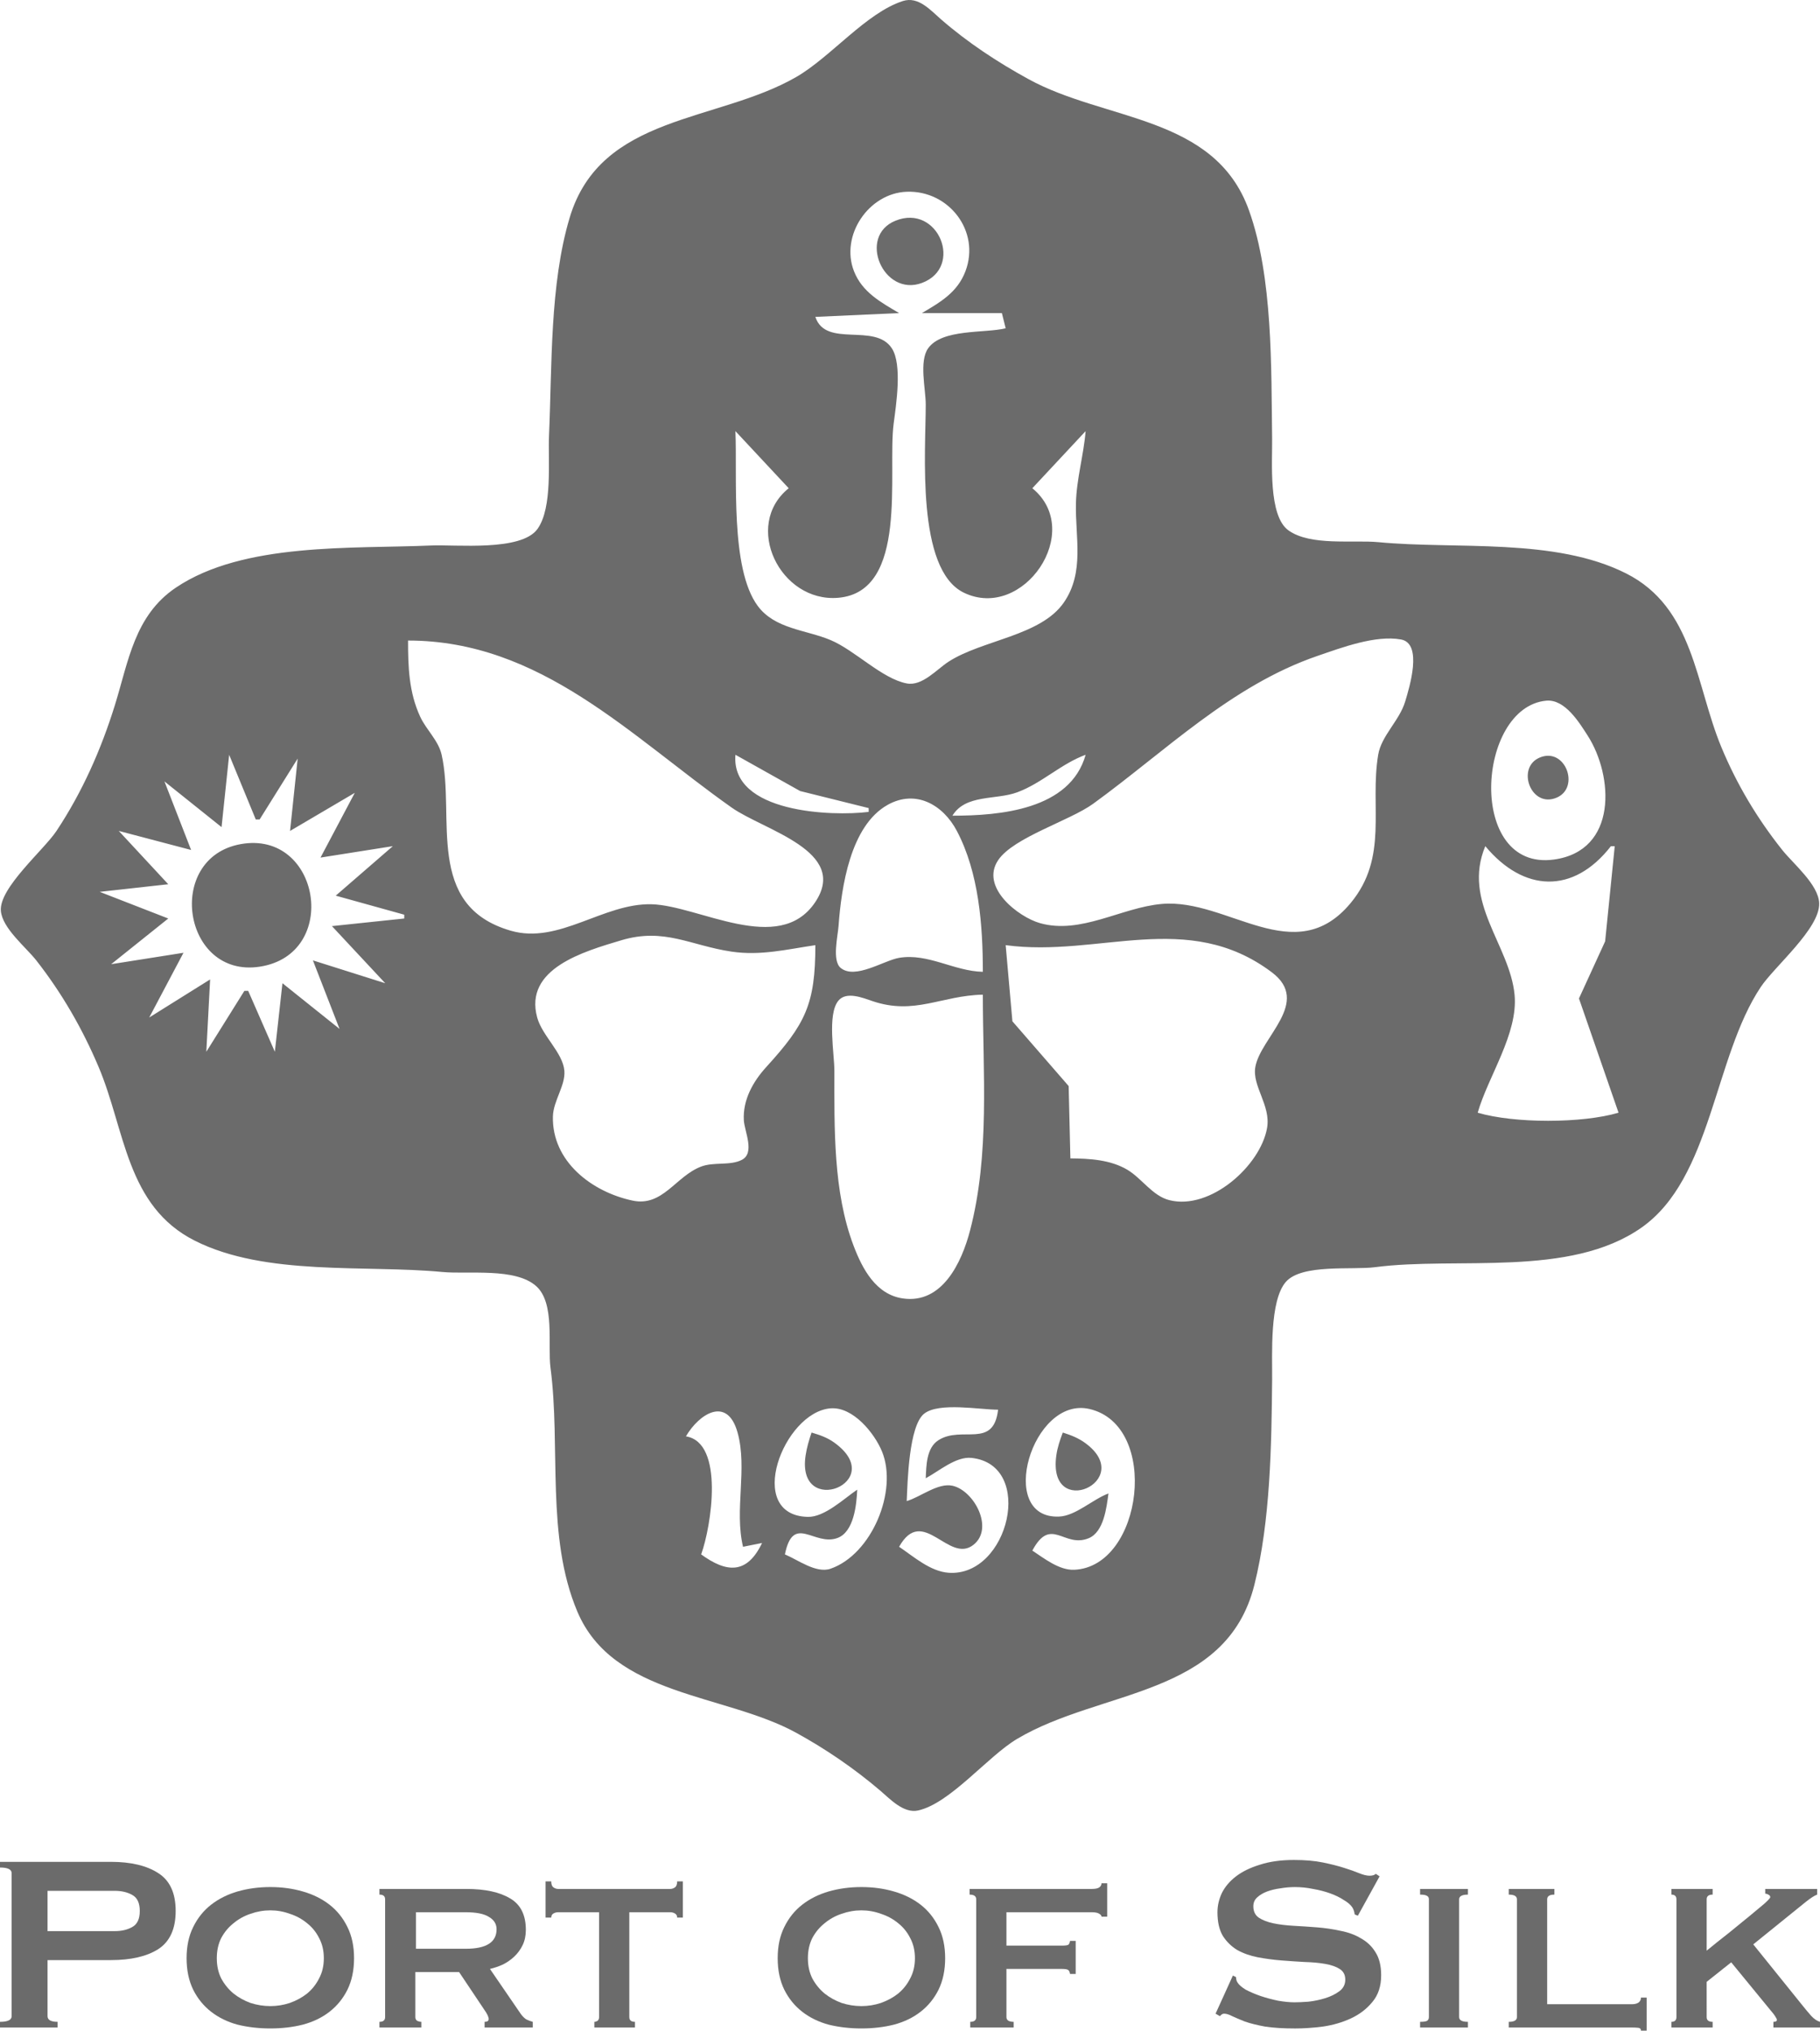 <?xml version="1.0" encoding="UTF-8" standalone="no"?>
<!-- Created with Inkscape (http://www.inkscape.org/) -->

<svg
   width="204.71mm"
   height="228.335mm"
   viewBox="0 0 292.443 326.193"
   version="1.1"
   id="svg5"
   xml:space="preserve"
   inkscape:version="1.2.2 (b0a84865, 2022-12-01)"
   sodipodi:docname="port-of-silk-logo-2023-path.svg"
   xmlns:inkscape="http://www.inkscape.org/namespaces/inkscape"
   xmlns:sodipodi="http://sodipodi.sourceforge.net/DTD/sodipodi-0.dtd"
   xmlns="http://www.w3.org/2000/svg"
   xmlns:svg="http://www.w3.org/2000/svg"><sodipodi:namedview
     id="namedview7"
     pagecolor="#505050"
     bordercolor="#eeeeee"
     borderopacity="1"
     inkscape:showpageshadow="0"
     inkscape:pageopacity="0"
     inkscape:pagecheckerboard="0"
     inkscape:deskcolor="#505050"
     inkscape:document-units="mm"
     showgrid="false"
     inkscape:zoom="1.0797127"
     inkscape:cx="145.40905"
     inkscape:cy="751.58881"
     inkscape:window-width="1680"
     inkscape:window-height="997"
     inkscape:window-x="0"
     inkscape:window-y="25"
     inkscape:window-maximized="1"
     inkscape:current-layer="text363" /><defs
     id="defs2" /><g
     inkscape:label="Ebene 1"
     inkscape:groupmode="layer"
     id="layer1"
     transform="translate(60.207,4.07)"><path
       style="fill:#6b6b6b;fill-opacity:1;stroke:none;stroke-width:0.612"
       d="M 84.874,-3.905 C 78.986,-2.022 73.276,5.103 67.748,8.291 54.999,15.643 36.287,14.259 31.318,30.931 c -3.2,10.735 -2.812,23.74 -3.304,34.864 -0.18,4.074 0.606,11.659 -1.851,15.099 -2.608,3.651 -13.117,2.487 -17.134,2.663 -12.61,0.552 -30.128,-0.543 -40.978,6.769 -6.653,4.483 -7.611,11.839 -9.804,18.897 -2.216,7.131 -5.239,13.951 -9.377,20.185 -2.03,3.059 -9.246,9.152 -8.937,12.845 0.234,2.801 4.04,5.843 5.691,7.951 4.122,5.263 7.417,10.98 10.018,17.126 4.289,10.135 4.419,22.344 15.465,27.905 11.389,5.734 27.355,3.84 39.757,5.02 4.194,0.399 11.735,-0.739 15.097,2.284 3.042,2.735 1.808,9.448 2.289,13.111 1.668,12.7 -0.778,27.088 4.307,39.146 5.762,13.666 23.694,13.172 35.191,19.49 4.769,2.621 9.315,5.732 13.456,9.257 1.592,1.355 3.778,3.735 6.117,3.212 5.168,-1.155 11.163,-8.679 15.903,-11.498 13.458,-8.006 33.607,-6.695 38.127,-24.743 2.578,-10.295 2.751,-22.449 2.853,-33.029 0.037,-3.854 -0.442,-12.616 2.204,-15.638 2.57,-2.935 10.677,-1.883 14.311,-2.36 13.23,-1.738 31.282,1.73 42.816,-6.347 11.332,-7.936 11.628,-27.336 19.178,-38.656 2.218,-3.326 9.523,-9.402 9.391,-13.456 -0.098,-3.008 -4.176,-6.351 -5.935,-8.563 -4.033,-5.068 -7.297,-10.527 -9.782,-16.515 -4.166,-10.039 -4.397,-22.402 -15.299,-27.905 -11.47,-5.79 -27.274,-3.832 -39.757,-5.02 -4.154,-0.396 -10.952,0.649 -14.509,-1.901 -3.263,-2.338 -2.57,-11.069 -2.62,-14.718 -0.154,-11.362 0.144,-25.921 -3.723,-36.699 C 134.988,14.4 117.421,15.429 105.059,8.645 100.046,5.894 95.313,2.784 90.991,-0.97 89.302,-2.437 87.364,-4.701 84.874,-3.905 m 3.058,50.127 h 12.845 l 0.612,2.447 c -3.45,0.824 -10.192,0.053 -12.451,3.198 -1.499,2.087 -0.395,6.555 -0.393,9.035 0.003,7.449 -1.596,26.499 6.119,30.232 9.531,4.612 19.457,-9.875 11.007,-16.776 l 8.563,-9.175 c -0.319,3.902 -1.466,7.673 -1.557,11.621 -0.124,5.416 1.418,11.024 -1.931,15.894 -3.717,5.403 -13.1,6.013 -18.532,9.519 -1.902,1.228 -4.233,3.978 -6.728,3.496 C 81.502,104.945 77.182,100.402 73.253,98.748 69.291,97.081 64.307,96.996 61.542,93.255 57.091,87.235 58.279,72.551 57.962,65.183 l 8.563,9.175 c -7.416,5.978 -1.379,18.388 7.951,17.598 11.385,-0.964 7.891,-20.194 8.915,-27.997 0.389,-2.966 1.403,-9.456 -0.284,-12.063 -2.718,-4.199 -10.622,-0.006 -12.301,-5.064 L 84.263,46.222 C 81.321,44.479 78.33,42.865 77.013,39.494 74.772,33.754 79.382,26.955 85.486,26.731 c 6.777,-0.248 11.865,6.348 9.441,12.763 -1.287,3.406 -4.026,4.969 -6.995,6.728 M 83.678,31.385 C 77.532,33.878 81.73,43.674 87.921,41.385 94.716,38.873 90.562,28.592 83.678,31.385 M 164.91,98.652 c 3.548,0.647 1.336,7.751 0.676,9.958 -0.924,3.087 -3.835,5.499 -4.343,8.566 -1.388,8.386 1.705,16.444 -4.433,23.826 -8.977,10.796 -19.751,-0.8 -30.344,0.133 -6.484,0.571 -13.014,4.945 -19.573,3.081 -3.465,-0.984 -9.666,-5.764 -6.702,-10.13 2.48,-3.654 11.479,-6.304 15.266,-9.053 11.646,-8.455 22.186,-19.006 36.088,-23.76 3.801,-1.3 9.277,-3.366 13.366,-2.62 M 5.36,98.824 c 21.325,0.002 35.708,15.326 51.99,26.825 5.19,3.665 18.986,6.999 13.402,15.249 -5.808,8.582 -18.706,0.49 -26.247,0.289 -7.76,-0.207 -14.894,6.488 -22.631,4.252 C 7.929,141.409 12.995,127.132 10.757,117.174 10.241,114.874 8.287,113.169 7.31,111.057 5.495,107.135 5.36,103.053 5.36,98.824 M 188.244,108.484 c 2.998,-0.282 5.299,3.489 6.673,5.632 4.137,6.454 4.849,18.49 -5.45,19.889 -14.009,1.903 -12.431,-24.464 -1.223,-25.521 m -211.632,8.69 4.282,10.398 h 0.612 l 6.117,-9.786 -1.223,11.621 10.398,-6.117 -5.505,10.398 11.621,-1.835 -9.175,7.951 11.01,3.058 v 0.612 l -11.621,1.223 8.563,9.175 -11.621,-3.67 4.282,11.01 -9.175,-7.34 -1.223,11.01 -4.282,-9.786 h -0.612 l -6.117,9.786 0.612,-11.621 -9.786,6.117 5.505,-10.398 -11.621,1.835 9.175,-7.34 -11.01,-4.282 11.01,-1.223 -7.951,-8.563 11.621,3.058 -4.282,-11.01 9.175,7.34 1.223,-11.621 m 81.35,0 10.398,5.826 11.01,2.737 v 0.612 c -5.817,0.735 -22.18,0.195 -21.408,-9.175 m 56.272,0 c -2.487,8.859 -13.837,9.786 -21.408,9.786 2.129,-3.48 6.945,-2.484 10.398,-3.751 3.951,-1.45 7.033,-4.579 11.01,-6.035 m 72.926,0.464 c -3.792,1.636 -1.356,8.197 2.779,6.413 3.792,-1.636 1.356,-8.197 -2.779,-6.413 M 97.719,152.038 c -4.635,-0.099 -8.81,-3.031 -13.456,-2.245 -2.435,0.412 -7.08,3.535 -9.393,1.614 -1.405,-1.166 -0.457,-5.098 -0.339,-6.709 0.456,-6.221 1.877,-16.131 7.906,-19.487 4.526,-2.52 8.895,-6.1e-4 11.108,4.196 3.54,6.713 4.175,15.186 4.175,22.631 M -21.553,131.531 c -12.199,2.215 -9.312,21.552 3.058,19.686 13.024,-1.965 9.775,-22.016 -3.058,-19.686 m 200.01,0.323 c 6.134,7.372 14.12,7.79 20.185,0 h 0.612 l -1.543,15.291 -4.205,9.175 6.359,18.35 c -5.869,1.735 -16.762,1.735 -22.631,0 1.667,-5.83 6.528,-12.708 5.924,-18.961 -0.771,-7.982 -8.46,-14.894 -4.701,-23.854 M 70.806,147.757 c 0,9.456 -1.568,12.638 -7.887,19.575 -2.133,2.341 -3.793,5.296 -3.603,8.561 0.103,1.788 1.837,5.253 -0.335,6.359 -1.886,0.961 -4.482,0.292 -6.525,1.069 -4.1,1.559 -6.167,6.493 -11.01,5.469 -6.558,-1.387 -12.976,-6.291 -12.811,-13.508 0.057,-2.52 2.034,-4.973 1.842,-7.34 -0.235,-2.91 -3.556,-5.602 -4.367,-8.563 -2.152,-7.865 7.489,-10.602 13.5,-12.404 6.929,-2.076 11.129,0.845 17.738,1.821 4.673,0.69 8.905,-0.37 13.456,-1.039 m 40.981,34.253 -0.277,-11.621 -9.039,-10.401 -1.082,-12.231 c 14.971,2.016 29.183,-5.827 42.749,4.346 6.425,4.817 -1.792,10.427 -2.634,15.227 -0.539,3.076 2.518,6.17 1.888,9.786 -1.054,6.058 -9.103,13.263 -15.702,11.602 -2.702,-0.68 -4.408,-3.477 -6.728,-4.869 -2.719,-1.63 -6.088,-1.814 -9.175,-1.84 M 97.719,155.708 c 0,12.587 1.151,25.646 -2.066,37.922 -1.335,5.093 -4.45,11.788 -10.779,10.876 -4.324,-0.623 -6.498,-4.718 -7.911,-8.43 -3.31,-8.689 -3.099,-18.967 -3.099,-28.136 0,-2.733 -1.165,-9.03 0.629,-11.25 1.276,-1.58 3.959,-0.464 5.488,0.054 6.786,2.296 11.048,-0.894 17.738,-1.037 m -38.534,88.69 3.058,-0.612 c -2.426,5.09 -5.721,4.797 -9.786,1.835 1.62,-4.444 3.777,-17.969 -2.447,-18.961 2.104,-3.626 6.651,-6.546 8.298,-0.609 1.616,5.824 -0.54,12.395 0.877,18.347 m 6.728,1.223 c 1.349,-6.608 4.703,-1.275 8.432,-2.631 2.682,-0.976 3.081,-5.402 3.189,-7.767 -2.129,1.436 -5.252,4.442 -7.951,4.371 -10.185,-0.266 -3.912,-16.838 3.67,-17.435 3.606,-0.284 7.06,3.992 8.268,6.947 2.571,6.289 -1.631,16.508 -8.268,18.814 -2.316,0.805 -5.265,-1.436 -7.34,-2.299 m 39.757,-0.612 c 3.012,-5.614 5.055,-0.353 9.044,-1.983 2.45,-1.001 2.885,-4.946 3.189,-7.192 -2.517,0.922 -5.276,3.612 -7.951,3.713 -10.12,0.384 -4.333,-19.42 4.893,-17.285 11.384,2.634 8.585,25.356 -2.447,25.828 -2.404,0.103 -4.832,-1.831 -6.728,-3.081 m -5.505,-22.631 c -0.727,6.372 -5.84,2.48 -9.601,4.91 -1.921,1.241 -1.932,4.077 -2.02,6.099 2.097,-1.116 4.844,-3.529 7.34,-3.267 10.288,1.08 6.005,19.144 -3.67,18.451 -2.946,-0.211 -5.597,-2.584 -7.951,-4.173 3.82,-6.803 7.984,2.859 11.968,-0.332 3.335,-2.671 0.041,-8.735 -3.405,-9.475 -2.337,-0.502 -5.125,1.815 -7.339,2.467 0.13,-3.011 0.338,-12.127 2.814,-14.051 2.392,-1.859 8.934,-0.629 11.866,-0.629 m -29.971,3.67 c -0.412,1.218 -0.762,2.394 -0.955,3.673 -1.543,10.223 13.458,4.336 4.618,-2.05 -1.144,-0.827 -2.333,-1.228 -3.663,-1.623 m 40.369,0 c -0.456,1.216 -0.859,2.376 -1.04,3.673 -1.47,10.577 12.914,4.11 4.688,-1.958 -1.146,-0.845 -2.314,-1.289 -3.648,-1.715"
       id="path415"
       sodipodi:nodetypes="cccccccccscccccccscccccccccccccccccssccccscccccccccscccccccccccccccccccccccccccccccccccccccccccccccccccccccccccccccccccccccccccccccccccccccccccccccccccccccccccccccccccccccccccccsccccccccccccccccccccccscccccccccccccccccccc" /><g
       aria-label="Port of Silk"
       id="text363"
       style="font-size:50.587px;line-height:1.25;font-family:Copperplate;-inkscape-font-specification:'Copperplate, Normal';letter-spacing:-1.89px;stroke-width:1.265"><path
         d="m -41.794,306.138 q 1.669,0 2.833,-0.658 1.214,-0.658 1.214,-2.58 0,-1.922 -1.214,-2.58 -1.163,-0.658 -2.833,-0.658 h -10.775 v 6.475 z m -18.414,15.48 v -0.911 q 1.872,0 1.872,-0.911 v -22.966 q 0,-0.911 -1.872,-0.911 v -0.911 h 17.807 q 4.856,0 7.639,1.821 2.782,1.771 2.782,6.07 0,4.3 -2.782,6.121 -2.782,1.771 -7.639,1.771 h -10.168 v 9.004 q 0,0.911 1.619,0.911 v 0.911 z"
         style="fill:#6b6b6b"
         id="path1797" /><path
         d="m -16.771,302.799 q -1.619,0 -3.187,0.556 -1.518,0.506 -2.732,1.518 -1.214,0.961 -1.973,2.378 -0.708,1.416 -0.708,3.238 0,1.821 0.708,3.238 0.759,1.416 1.973,2.428 1.214,0.961 2.732,1.518 1.568,0.506 3.187,0.506 1.619,0 3.136,-0.506 1.568,-0.556 2.782,-1.518 1.214,-1.012 1.922,-2.428 0.759,-1.416 0.759,-3.238 0,-1.821 -0.759,-3.238 -0.708,-1.416 -1.922,-2.378 -1.214,-1.012 -2.782,-1.518 -1.518,-0.556 -3.136,-0.556 z m 0,-3.743 q 2.782,0 5.21,0.708 2.479,0.708 4.3,2.125 1.821,1.416 2.883,3.592 1.062,2.125 1.062,5.008 0,2.883 -1.062,5.059 -1.062,2.125 -2.883,3.541 -1.821,1.416 -4.3,2.074 -2.428,0.607 -5.21,0.607 -2.782,0 -5.261,-0.607 -2.428,-0.658 -4.249,-2.074 -1.821,-1.416 -2.883,-3.541 -1.062,-2.175 -1.062,-5.059 0,-2.883 1.062,-5.008 1.062,-2.175 2.883,-3.592 1.821,-1.416 4.249,-2.125 2.479,-0.708 5.261,-0.708 z"
         style="fill:#6b6b6b"
         id="path1799" /><path
         d="m 14.625,308.971 q 4.957,0 4.957,-3.136 0,-1.265 -1.214,-1.973 -1.163,-0.759 -3.743,-0.759 H 6.632 v 5.868 z m 0.101,-9.611 q 4.502,0 7.032,1.518 2.529,1.467 2.529,5.059 0,1.366 -0.506,2.428 -0.506,1.062 -1.366,1.872 -0.809,0.759 -1.821,1.265 -1.012,0.455 -2.074,0.708 l 4.957,7.234 q 0.405,0.556 0.86,0.86 0.506,0.253 1.062,0.405 v 0.911 h -7.74 v -0.911 q 0.658,0 0.658,-0.455 0,-0.506 -0.759,-1.568 L 13.562,312.714 H 6.531 v 7.234 q 0,0.405 0.304,0.607 0.354,0.152 0.658,0.152 v 0.911 H 0.764 v -0.911 q 0.911,0 0.911,-0.759 v -18.919 q 0,-0.759 -0.911,-0.759 v -0.911 z"
         style="fill:#6b6b6b"
         id="path1801" /><path
         d="m 35.296,320.707 q 0.253,0 0.506,-0.152 0.253,-0.202 0.253,-0.607 v -16.845 h -6.576 q -0.405,0 -0.759,0.202 -0.354,0.202 -0.354,0.658 h -0.911 v -5.817 h 0.911 q 0,0.708 0.354,0.961 0.354,0.253 0.759,0.253 h 18.009 q 0.405,0 0.759,-0.253 0.354,-0.253 0.354,-0.961 h 0.911 v 5.817 h -0.911 q 0,-0.455 -0.354,-0.658 -0.354,-0.202 -0.759,-0.202 H 40.912 v 16.845 q 0,0.759 0.911,0.759 v 0.911 h -6.526 z"
         style="fill:#6b6b6b"
         id="path1803" /><path
         d="m 78.208,302.799 q -1.619,0 -3.187,0.556 -1.518,0.506 -2.732,1.518 -1.214,0.961 -1.973,2.378 -0.708,1.416 -0.708,3.238 0,1.821 0.708,3.238 0.759,1.416 1.973,2.428 1.214,0.961 2.732,1.518 1.568,0.506 3.187,0.506 1.619,0 3.136,-0.506 1.568,-0.556 2.782,-1.518 1.214,-1.012 1.922,-2.428 0.759,-1.416 0.759,-3.238 0,-1.821 -0.759,-3.238 -0.708,-1.416 -1.922,-2.378 -1.214,-1.012 -2.782,-1.518 -1.518,-0.556 -3.136,-0.556 z m 0,-3.743 q 2.782,0 5.21,0.708 2.479,0.708 4.3,2.125 1.821,1.416 2.883,3.592 1.062,2.125 1.062,5.008 0,2.883 -1.062,5.059 -1.062,2.125 -2.883,3.541 -1.821,1.416 -4.3,2.074 -2.428,0.607 -5.21,0.607 -2.782,0 -5.261,-0.607 -2.428,-0.658 -4.249,-2.074 -1.821,-1.416 -2.883,-3.541 -1.062,-2.175 -1.062,-5.059 0,-2.883 1.062,-5.008 1.062,-2.175 2.883,-3.592 1.821,-1.416 4.249,-2.125 2.479,-0.708 5.261,-0.708 z"
         style="fill:#6b6b6b"
         id="path1805" /><path
         d="m 116.787,303.811 q 0,-0.253 -0.354,-0.455 -0.354,-0.253 -1.214,-0.253 h -13.709 v 5.362 h 8.903 q 0.86,0 1.062,-0.152 0.202,-0.202 0.253,-0.607 h 0.911 v 5.312 h -0.911 q -0.051,-0.405 -0.253,-0.607 -0.202,-0.202 -1.062,-0.202 h -8.903 v 7.74 q 0,0.405 0.354,0.607 0.354,0.152 0.809,0.152 v 0.911 h -6.981 v -0.911 q 0.961,0 0.961,-0.759 v -18.919 q 0,-0.759 -1.062,-0.759 v -0.911 h 19.628 q 0.86,0 1.214,-0.253 0.354,-0.253 0.354,-0.658 h 0.911 v 5.362 z"
         style="fill:#6b6b6b"
         id="path1807" /><path
         d="m 137.896,313.271 0.506,0.253 q 0,0.455 0.202,0.809 0.354,0.607 1.366,1.214 1.062,0.556 2.378,1.012 1.366,0.455 2.833,0.759 1.467,0.253 2.631,0.253 0.86,0 2.226,-0.101 1.366,-0.152 2.681,-0.556 1.315,-0.405 2.276,-1.113 0.961,-0.708 0.961,-1.872 0,-1.163 -0.911,-1.72 -0.86,-0.556 -2.327,-0.809 -1.416,-0.253 -3.288,-0.304 -1.821,-0.101 -3.743,-0.253 -1.922,-0.152 -3.794,-0.506 -1.821,-0.354 -3.288,-1.163 -1.416,-0.86 -2.327,-2.276 -0.86,-1.467 -0.86,-3.794 0,-1.568 0.708,-3.086 0.759,-1.518 2.276,-2.681 1.518,-1.163 3.845,-1.872 2.327,-0.759 5.463,-0.759 2.681,0 4.654,0.405 1.973,0.405 3.389,0.86 1.467,0.455 2.428,0.86 1.012,0.405 1.669,0.405 0.708,0 1.012,-0.304 l 0.607,0.405 -3.49,6.323 -0.506,-0.202 q -0.101,-0.708 -0.405,-1.163 -0.405,-0.607 -1.366,-1.163 -0.911,-0.607 -2.175,-1.062 -1.265,-0.455 -2.732,-0.708 -1.467,-0.304 -2.934,-0.304 -1.113,0 -2.327,0.202 -1.163,0.152 -2.125,0.506 -0.961,0.354 -1.619,0.961 -0.607,0.556 -0.607,1.416 0,1.214 0.86,1.821 0.911,0.607 2.327,0.911 1.467,0.304 3.288,0.405 1.872,0.101 3.794,0.253 1.922,0.152 3.743,0.556 1.872,0.354 3.288,1.214 1.467,0.809 2.327,2.226 0.911,1.416 0.911,3.693 0,2.631 -1.416,4.3 -1.366,1.669 -3.44,2.631 -2.074,0.961 -4.502,1.315 -2.378,0.304 -4.452,0.304 -2.883,0 -4.856,-0.304 -1.922,-0.354 -3.238,-0.809 -1.265,-0.506 -2.023,-0.86 -0.759,-0.405 -1.315,-0.405 -0.354,0 -0.658,0.405 l -0.708,-0.405 z"
         style="fill:#6b6b6b"
         id="path1809" /><path
         d="m 167.977,320.707 q 0.809,0 1.113,-0.152 0.304,-0.202 0.304,-0.607 v -18.919 q 0,-0.405 -0.304,-0.556 -0.304,-0.202 -1.113,-0.202 v -0.911 h 7.689 v 0.911 q -1.416,0 -1.416,0.759 v 18.919 q 0,0.759 1.416,0.759 v 0.911 h -7.689 z"
         style="fill:#6b6b6b"
         id="path1811" /><path
         d="m 189.559,299.36 v 0.911 q -1.163,0 -1.163,0.759 v 16.845 h 13.658 q 0.607,0 1.012,-0.253 0.405,-0.304 0.405,-0.809 h 0.911 v 5.312 h -0.911 q 0,-0.405 -0.405,-0.455 -0.405,-0.051 -1.012,-0.051 h -19.83 v -0.911 q 1.315,0 1.315,-0.759 v -18.919 q 0,-0.759 -1.315,-0.759 v -0.911 z"
         style="fill:#6b6b6b"
         id="path1813" /><path
         d="m 214.025,319.948 q 0,0.759 0.961,0.759 v 0.911 h -6.627 v -0.911 q 0.809,0 0.809,-0.759 v -18.919 q 0,-0.759 -0.809,-0.759 v -0.911 h 6.627 v 0.911 q -0.961,0 -0.961,0.759 v 8.246 q 1.72,-1.416 3.541,-2.833 1.821,-1.467 3.288,-2.681 1.467,-1.214 2.428,-2.023 0.961,-0.86 0.961,-1.062 0,-0.253 -0.304,-0.405 -0.253,-0.152 -0.506,-0.152 v -0.759 h 8.347 v 0.911 q -0.607,0.202 -1.821,1.163 l -8.448,6.829 7.993,9.915 q 0.607,0.759 1.315,1.568 0.708,0.759 1.416,0.961 v 0.911 h -7.487 v -0.911 q 0.556,0 0.556,-0.304 0,-0.202 -0.253,-0.556 -0.202,-0.354 -0.86,-1.113 l -6.222,-7.588 -3.946,3.136 z"
         style="fill:#6b6b6b"
         id="path1815" /></g></g></svg>
